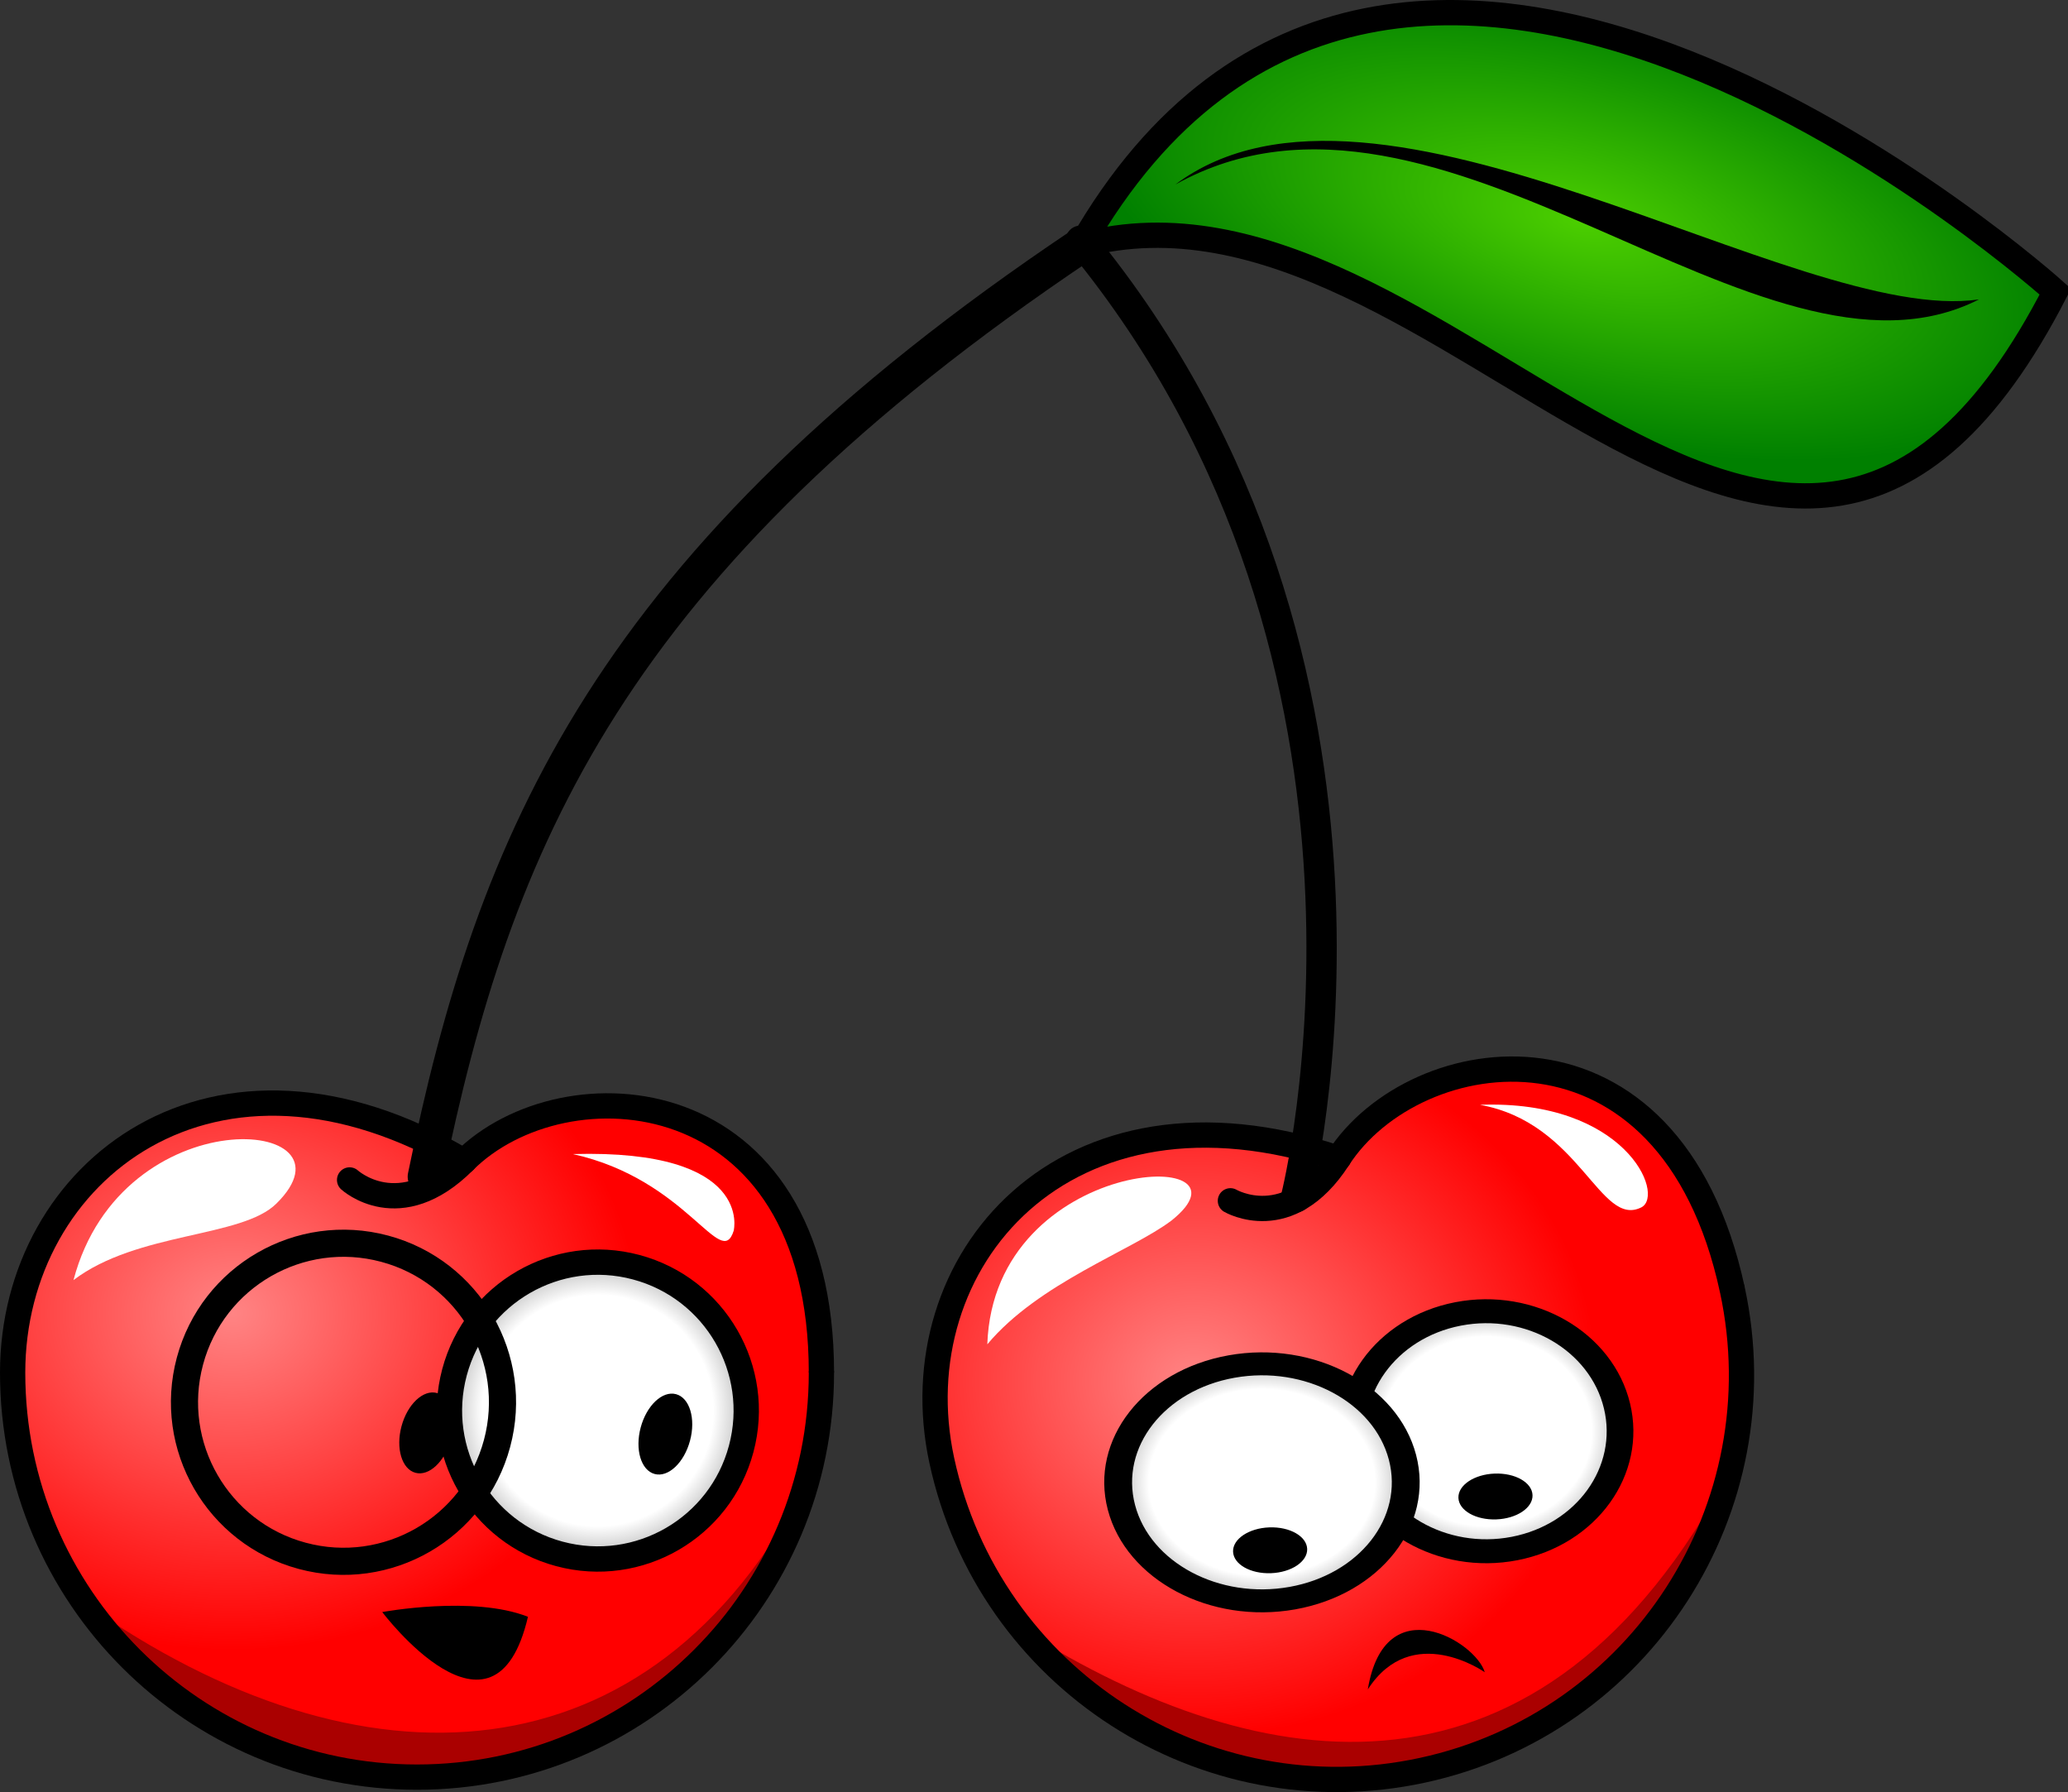 <?xml version="1.0" encoding="UTF-8" standalone="no"?>
<!-- Created with Inkscape (http://www.inkscape.org/) -->
<svg
    xmlns:inkscape="http://www.inkscape.org/namespaces/inkscape"
    xmlns:rdf="http://www.w3.org/1999/02/22-rdf-syntax-ns#"
    xmlns="http://www.w3.org/2000/svg"
    xmlns:sodipodi="http://sodipodi.sourceforge.net/DTD/sodipodi-0.dtd"
    xmlns:cc="http://creativecommons.org/ns#"
    xmlns:xlink="http://www.w3.org/1999/xlink"
    xmlns:dc="http://purl.org/dc/elements/1.1/"
    xmlns:svg="http://www.w3.org/2000/svg"
    xmlns:ns1="http://sozi.baierouge.fr"
    id="svg2"
    sodipodi:docname="Cherry_v1.1_digital.svg"
    viewBox="0 0 409.11 354.48"
    version="1.1"
    inkscape:version="0.47 r22583"
  >
  <rect x="0" y="0" width="409.11" height="354.48" fill="#333333" stroke="none"/>
  <defs
      id="defs4"
    >
    <linearGradient
        id="linearGradient5136"
      >
      <stop
          id="stop5138"
          style="stop-color:#ffffff"
          offset="0"
      />
      <stop
          id="stop5144"
          style="stop-color:#ffffff"
          offset=".717"
      />
      <stop
          id="stop5140"
          style="stop-color:#a3a3a3"
          offset="1"
      />
    </linearGradient
    >
    <linearGradient
        id="linearGradient3682"
      >
      <stop
          id="stop3684"
          style="stop-color:#ff8484"
          offset="0"
      />
      <stop
          id="stop3686"
          style="stop-color:#ff0000"
          offset="1"
      />
    </linearGradient
    >
    <radialGradient
        id="radialGradient3672"
        gradientUnits="userSpaceOnUse"
        cy="118.88"
        cx="474.29"
        gradientTransform="matrix(.985 .251 -.104 .408 20.535 -39.239)"
        r="98.842"
        inkscape:collect="always"
      >
      <stop
          id="stop3668"
          style="stop-color:#4bce00"
          offset="0"
      />
      <stop
          id="stop3670"
          style="stop-color:#008000"
          offset="1"
      />
    </radialGradient
    >
    <radialGradient
        id="radialGradient3688"
        xlink:href="#linearGradient3682"
        gradientUnits="userSpaceOnUse"
        cy="339.35"
        cx="209.07"
        gradientTransform="matrix(1 0 0 .833 0 61.592)"
        r="80"
        inkscape:collect="always"
    />
    <radialGradient
        id="radialGradient5134"
        xlink:href="#linearGradient3682"
        gradientUnits="userSpaceOnUse"
        cy="356.49"
        cx="399.17"
        gradientTransform="matrix(1 0 0 .881 0 43.67)"
        r="79.769"
        inkscape:collect="always"
    />
    <radialGradient
        id="radialGradient5142"
        xlink:href="#linearGradient5136"
        gradientUnits="userSpaceOnUse"
        cy="315.96"
        cx="293.95"
        r="31.794"
        inkscape:collect="always"
    />
    <radialGradient
        id="radialGradient5160"
        xlink:href="#linearGradient5136"
        gradientUnits="userSpaceOnUse"
        cy="315.96"
        cx="293.95"
        r="32.131"
        inkscape:collect="always"
    />
    <radialGradient
        id="radialGradient5168"
        xlink:href="#linearGradient5136"
        gradientUnits="userSpaceOnUse"
        cy="315.96"
        cx="293.95"
        r="32.217"
        inkscape:collect="always"
    />
  </defs
  >
  <sodipodi:namedview
      id="base"
      inkscape:zoom="0.98994949"
      borderopacity="1.0"
      inkscape:snap-intersection-paths="true"
      inkscape:cx="121.62172"
      inkscape:cy="207.46727"
      inkscape:object-paths="true"
      inkscape:window-maximized="1"
      showgrid="false"
      inkscape:guide-bbox="true"
      inkscape:snap-midpoints="true"
      inkscape:snap-global="false"
      inkscape:document-units="px"
      bordercolor="#666666"
      inkscape:window-x="0"
      inkscape:window-y="24"
      inkscape:snap-smooth-nodes="true"
      inkscape:object-nodes="true"
      inkscape:window-width="1680"
      inkscape:pageopacity="0.0"
      inkscape:pageshadow="2"
      pagecolor="#ffffff"
      showguides="true"
      inkscape:current-layer="layer1"
      inkscape:window-height="999"
  />
  <g
      id="layer1"
      inkscape:label="Layer 1"
      inkscape:groupmode="layer"
      transform="translate(-163.01 -84.499)"
    >
    <path
        id="path3646"
        style="fill:url(#radialGradient3688)"
        d="m216.09 302.7c-29.927 0.449-50.594 24.586-50.594 53.312 0 44.183 35.817 80 80 80s80-35.817 80-80c0-58.478-50.931-61.569-70.688-41.812-13.864-8.225-27.008-11.676-38.719-11.5z"
    />
    <path
        id="path3798"
        sodipodi:nodetypes="ccc"
        style="fill:#aa0000"
        d="m179.76 401.61c54.8 38.607 111.96 35.742 142.68-23.544 0 0-50.891 115.87-142.68 23.544z"
    />
    <path
        id="path28"
        sodipodi:nodetypes="csss"
        style="stroke-linejoin:round;stroke:#000000;stroke-linecap:round;stroke-width:5;fill:none"
        d="m325.51 356.01c0 44.183-35.817 80-80 80s-80-35.817-80-80c0-39.967 40.001-71.06 89.295-41.815"
    />
    <path
        id="path3648"
        sodipodi:nodetypes="cc"
        style="stroke:#000000;stroke-width:5;fill:none"
        d="m325.51 356.01c0-58.478-50.948-61.571-70.705-41.815"
    />
    <path
        id="path3665"
        sodipodi:nodetypes="cc"
        style="stroke-linejoin:round;stroke:#000000;stroke-linecap:round;stroke-width:5;fill:none"
        d="m254.81 314.2c-12.768 12.768-22.64 3.689-22.64 3.689"
    />
    <path
        id="path3713"
        sodipodi:nodetypes="cc"
        style="stroke-linejoin:round;stroke:#000000;stroke-linecap:round;stroke-width:7;fill:none"
        d="m247.16 317.24c13.566-66.25 36.066-121.41 129.78-184.26"
    />
    <path
        id="path3744-7"
        sodipodi:rx="29.294424"
        sodipodi:ry="29.294424"
        style="fill-rule:evenodd;stroke:#000000;stroke-width:5;fill:url(#radialGradient5142)"
        sodipodi:type="arc"
        d="m323.25 315.96c0 16.179-13.116 29.294-29.294 29.294-16.179 0-29.294-13.116-29.294-29.294 0-16.179 13.116-29.294 29.294-29.294 16.179 0 29.294 13.116 29.294 29.294z"
        transform="matrix(.968 .259 -.259 .968 78.565 -18.479)"
        sodipodi:cy="315.96097"
        sodipodi:cx="293.95438"
    />
    <path
        id="path3794"
        sodipodi:nodetypes="ccc"
        style="fill:#ffffff"
        d="m177.55 337.7c12.627-9.596 33.335-8.334 40.154-15.152 17.425-17.173-30.557-21.213-40.154 15.152z"
    />
    <path
        id="path3744"
        sodipodi:rx="29.294424"
        sodipodi:ry="29.294424"
        style="fill-rule:evenodd;stroke:#000000;stroke-width:5;fill:url(#radialGradient5142)"
        sodipodi:type="arc"
        d="m323.25 315.96c0 16.179-13.116 29.294-29.294 29.294-16.179 0-29.294-13.116-29.294-29.294 0-16.179 13.116-29.294 29.294-29.294 16.179 0 29.294 13.116 29.294 29.294z"
        transform="matrix(1.037 .278 -.278 1.037 13.967 -47.504)"
        sodipodi:cy="315.96097"
        sodipodi:cx="293.95438"
    />
    <path
        id="path3770"
        sodipodi:rx="5.0507627"
        sodipodi:ry="8.1723061"
        style="fill-rule:evenodd;stroke-opacity:0;fill:#000000"
        sodipodi:type="arc"
        d="m328.3 339.19c0 4.513-2.261 8.172-5.051 8.172s-5.051-3.659-5.051-8.172 2.261-8.172 5.051-8.172 5.051 3.659 5.051 8.172z"
        transform="matrix(.966 .259 -.259 .966 22.909 -43.458)"
        sodipodi:cy="339.19449"
        sodipodi:cx="323.24881"
    />
    <path
        id="path3770-6"
        sodipodi:rx="5.0507627"
        sodipodi:ry="8.1723061"
        style="fill-rule:evenodd;stroke-opacity:0;fill:#000000"
        sodipodi:type="arc"
        d="m328.3 339.19c0 4.513-2.261 8.172-5.051 8.172s-5.051-3.659-5.051-8.172 2.261-8.172 5.051-8.172 5.051 3.659 5.051 8.172z"
        transform="matrix(.966 .259 -.259 .966 70.228 -43.222)"
        sodipodi:cy="339.19449"
        sodipodi:cx="323.24881"
    />
    <path
        id="path3796"
        sodipodi:nodetypes="ccc"
        style="fill:#ffffff"
        d="m276.34 312.77c22.728 5.051 29.294 23.234 31.82 15.152 0 0 4.041-16.162-31.82-15.152z"
    />
    <path
        id="path3821"
        sodipodi:nodetypes="ccc"
        style="fill:#000000"
        d="m238.63 403.36s22.162 29.446 28.825 0.936c-10.83-4.288-28.825-0.936-28.825-0.936z"
    />
    <path
        id="path3646-7"
        style="fill:url(#radialGradient5134)"
        d="m387.49 310.56c-29.158 6.756-44.264 34.712-38.2 62.791 9.327 43.187 51.898 70.637 95.085 61.31 43.187-9.327 70.637-51.898 61.31-95.085-12.344-57.16-62.78-49.43-77.921-25.949-15.288-5.113-28.864-5.711-40.274-3.068z"
    />
    <path
        id="path3798-5"
        sodipodi:nodetypes="ccc"
        style="fill:#aa0000"
        d="m365.42 406.94c47.066 29.576 102.6 38.546 139.8-31.494-11.429 45-80.24 92.003-139.8 31.494z"
    />
    <path
        id="path3837"
        sodipodi:nodetypes="csss"
        style="stroke-linejoin:round;stroke:#000000;stroke-linecap:round;stroke-width:5;fill:none"
        d="m505.71 339.57c9.327 43.187-18.123 85.758-61.31 95.085-43.187 9.327-85.758-18.123-95.085-61.31-8.437-39.067 24.099-77.903 78.456-59.722"
    />
    <path
        id="path44"
        sodipodi:nodetypes="cc"
        style="stroke:#000000;stroke-width:5;fill:none"
        d="m505.71 339.57c-12.35-57.16-62.8-49.43-77.94-25.94"
    />
    <path
        id="path46"
        sodipodi:nodetypes="cc"
        style="stroke-linejoin:round;stroke:#000000;stroke-linecap:round;stroke-width:5;fill:none"
        d="m427.77 313.63c-9.785 15.175-21.351 8.385-21.351 8.385"
    />
    <path
        id="path3744-7-3"
        sodipodi:rx="29.294424"
        sodipodi:ry="29.294424"
        style="fill-rule:evenodd;stroke:#000000;stroke-width:5.846;fill:url(#radialGradient5168)"
        sodipodi:type="arc"
        d="m323.25 315.96c0 16.179-13.116 29.294-29.294 29.294-16.179 0-29.294-13.116-29.294-29.294 0-16.179 13.116-29.294 29.294-29.294 16.179 0 29.294 13.116 29.294 29.294z"
        transform="matrix(.883 -.171 .191 .792 137.12 167.62)"
        sodipodi:cy="315.96097"
        sodipodi:cx="293.95438"
    />
    <path
        id="path3794-8"
        sodipodi:nodetypes="ccc"
        style="fill:#ffffff"
        d="m358.33 350.4c10.181-12.16 28.505-18.496 36.423-24.473 18.682-14.864-35.139-13.115-36.423 24.473z"
    />
    <path
        id="path3744-4"
        sodipodi:rx="29.294424"
        sodipodi:ry="29.294424"
        style="fill-rule:evenodd;stroke:#000000;stroke-width:5.673;fill:url(#radialGradient5160)"
        sodipodi:type="arc"
        d="m323.25 315.96c0 16.179-13.116 29.294-29.294 29.294-16.179 0-29.294-13.116-29.294-29.294 0-16.179 13.116-29.294 29.294-29.294 16.179 0 29.294 13.116 29.294 29.294z"
        transform="matrix(.949 -.169 .205 .782 68.924 180.3)"
        sodipodi:cy="315.96097"
        sodipodi:cx="293.95438"
    />
    <path
        id="path3770-3"
        sodipodi:rx="5.0507627"
        sodipodi:ry="8.1723061"
        style="fill-rule:evenodd;stroke-opacity:0;fill:#000000"
        sodipodi:type="arc"
        d="m328.3 339.19c0 4.513-2.261 8.172-5.051 8.172s-5.051-3.659-5.051-8.172 2.261-8.172 5.051-8.172 5.051 3.659 5.051 8.172z"
        inkscape:transform-center-x="-15.708904"
        inkscape:transform-center-y="-2.2019314"
        transform="matrix(.034 .897 -.897 .034 707.54 89.655)"
        sodipodi:cy="339.19449"
        sodipodi:cx="323.24881"
    />
    <path
        id="path3796-5"
        sodipodi:nodetypes="ccc"
        style="fill:#ffffff"
        d="m455.79 303.03c19.872 3.567 23.72 24.469 31.964 20.264 4.704-2.57-3.34-21.338-31.964-20.264z"
    />
    <path
        id="path3821-6"
        sodipodi:nodetypes="ccc"
        style="fill:#000000"
        d="m456.74 415.26c-1.786-6.071-19.811-16.88-23.137 3.402 8.737-13.558 23.137-3.402 23.137-3.402z"
    />
    <path
        id="path3770-3-7"
        sodipodi:rx="5.0507627"
        sodipodi:ry="8.1723061"
        style="fill-rule:evenodd;stroke-opacity:0;fill:#000000"
        sodipodi:type="arc"
        d="m328.3 339.19c0 4.513-2.261 8.172-5.051 8.172s-5.051-3.659-5.051-8.172 2.261-8.172 5.051-8.172 5.051 3.659 5.051 8.172z"
        inkscape:transform-center-x="-15.708896"
        inkscape:transform-center-y="-2.201932"
        transform="matrix(.034 .897 -.897 .034 752.12 79.014)"
        sodipodi:cy="339.19449"
        sodipodi:cx="323.24881"
    />
    <path
        id="path3932"
        sodipodi:nodetypes="cc"
        style="stroke-linejoin:round;stroke:#000000;stroke-linecap:round;stroke-width:6;fill:none"
        d="m376.79 132.11c69.286 84.286 42.628 189.18 42.628 189.18"
    />
    <path
        id="path3964"
        sodipodi:nodetypes="ccc"
        style="stroke:#000000;stroke-width:5;fill:url(#radialGradient3672)"
        d="m376.94 132.98c72.143-19.286 139.11 113.48 192.68 9.198 0 0-130.54-117.77-192.68-9.198z"
    />
    <path
        id="path3974"
        style="stroke-opacity:0;fill:none"
        d="m529.56 146.8c-5.725-0.476-12.795-2.177-19.613-4.718-6.392-2.382-10.172-4.13-26.28-12.153-7.366-3.668-14.638-7.228-16.161-7.909-5.141-2.301-10.933-4.609-13.792-5.494-1.53-0.474-1.086-0.534 0.615-0.083 8.442 2.238 15.913 5.066 36.481 13.808 6.811 2.895 13.935 5.79 17.594 7.151 12.834 4.772 23.192 7.228 33.639 7.974 1.365 0.098 2.514 0.209 2.553 0.248 0.102 0.102-3.692 0.802-5.482 1.011-2.258 0.264-7.319 0.351-9.554 0.165z"
    />
    <path
        id="path4084"
        sodipodi:nodetypes="ccc"
        style="fill:#000000"
        d="m395.51 121.01c52.528-29.294 115.81 44.684 158.99 22.714-36.113 5.303-118.96-52.688-158.99-22.714z"
    />
  </g
  >
</svg
>

